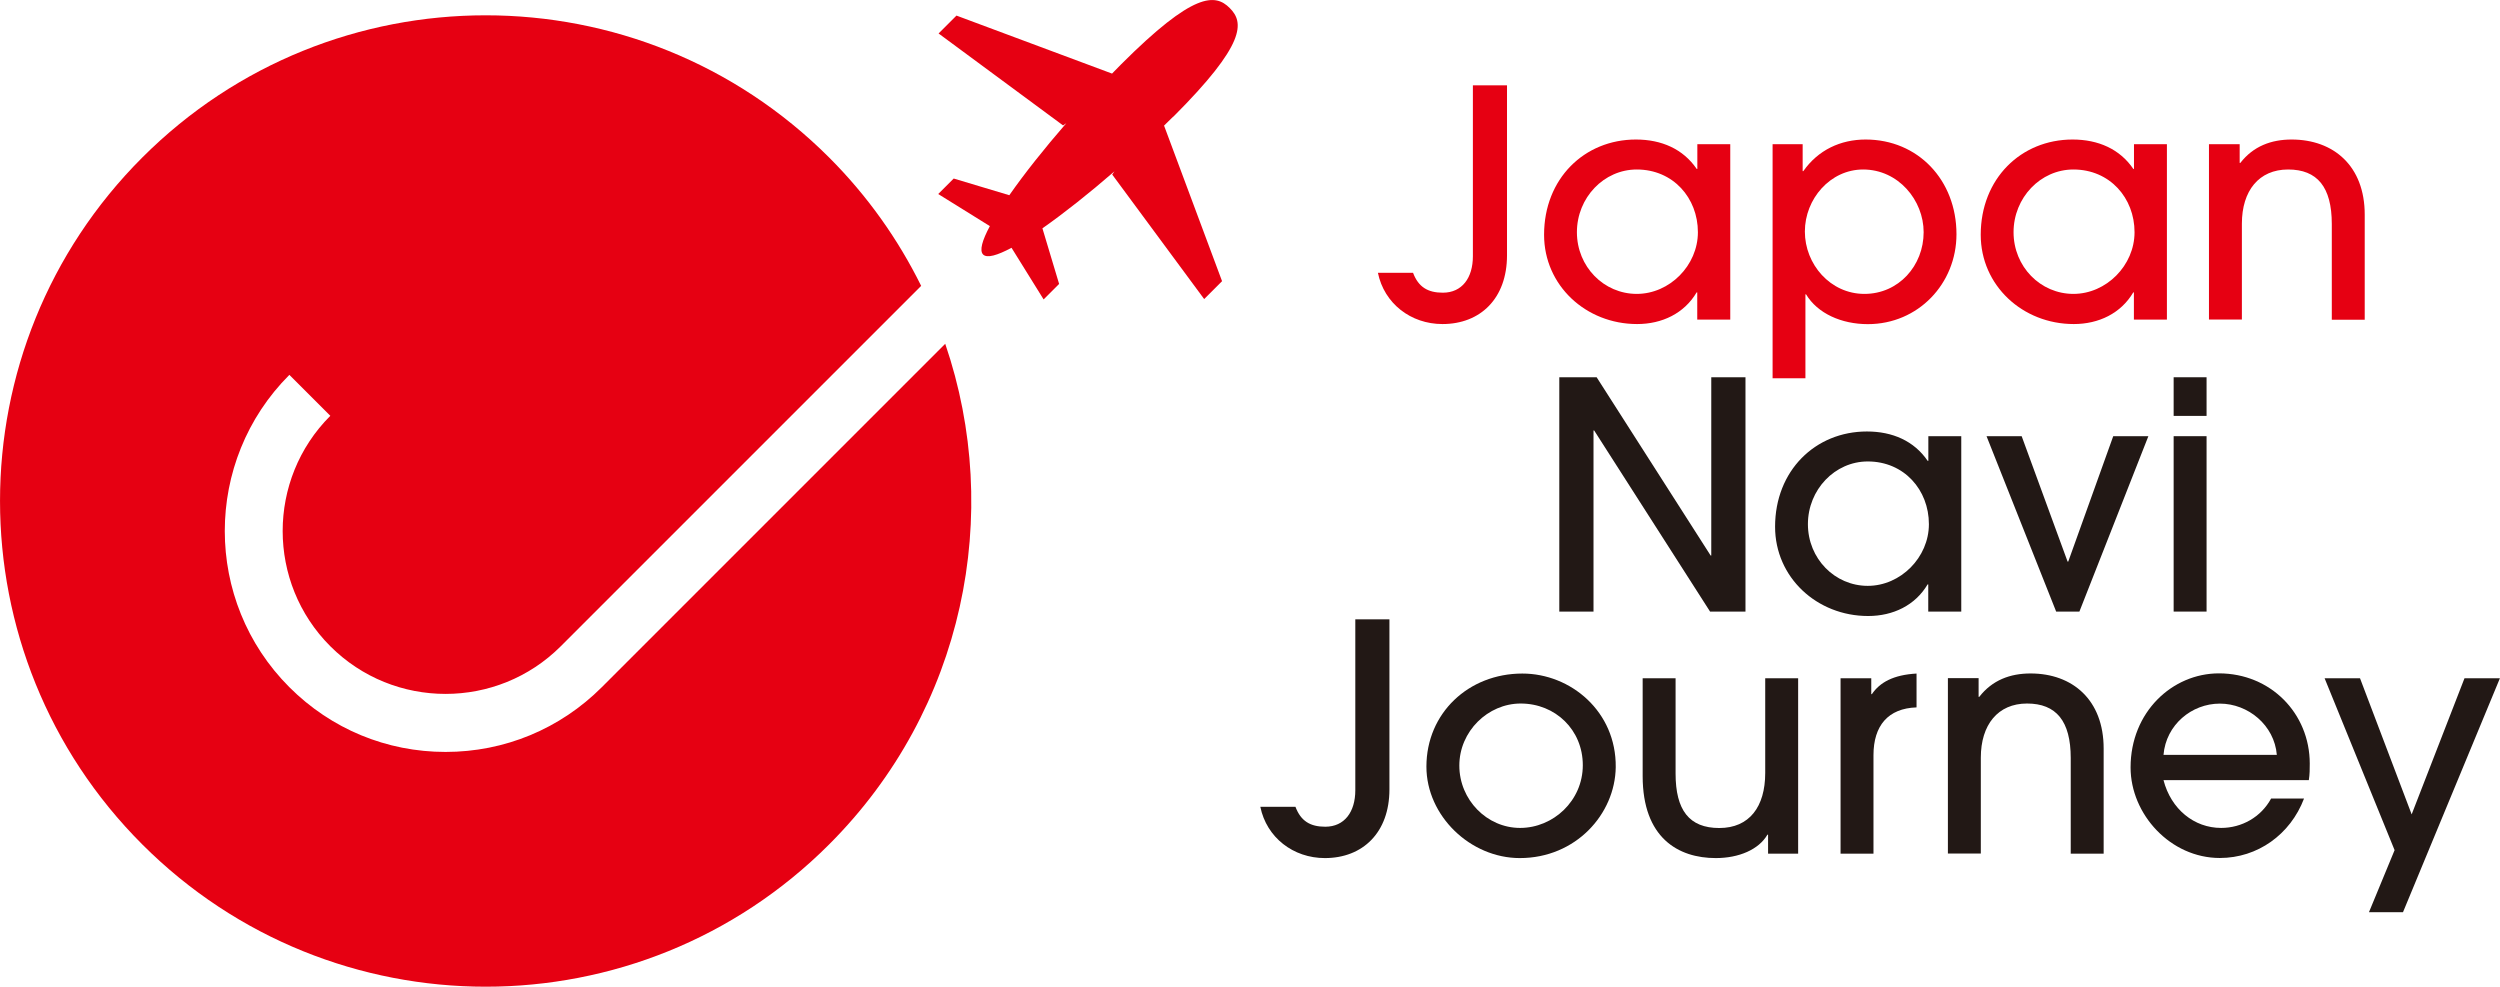 <?xml version="1.0" encoding="UTF-8"?>
<svg id="_レイヤー_2" data-name="レイヤー 2" xmlns="http://www.w3.org/2000/svg" viewBox="0 0 271.1 106.99">
  <defs>
    <style>
      .cls-1 {
        fill: #221815;
      }

      .cls-2 {
        fill: #e60012;
      }
    </style>
  </defs>
  <g id="_レイヤー_1-2" data-name="レイヤー 1">
    <g>
      <path class="cls-2" d="M65.26,74.52c-4.52,4.52-10.54,7.02-16.94,7.02s-12.41-2.49-16.94-7.02c-9.34-9.34-9.34-24.53,0-33.87l4.44,4.44c-6.89,6.89-6.89,18.1,0,24.99,6.89,6.89,18.1,6.89,24.99,0l39.08-39.08c-2.48-5.02-5.8-9.74-9.98-13.92C69.34-3.48,35.99-3.48,15.43,17.08c-20.57,20.57-20.57,53.92,0,74.49,20.57,20.57,53.92,20.57,74.48,0,14.68-14.68,18.88-35.88,12.59-54.29l-37.25,37.25Z"/>
      <g>
        <path class="cls-2" d="M159.71,9.25h3.71v18.44c0,4.67-2.88,7.45-7,7.45-3.43,0-6.32-2.23-7-5.56h3.81c.58,1.55,1.61,2.16,3.23,2.16,2.09,0,3.26-1.61,3.26-3.95V9.25Z"/>
        <path class="cls-2" d="M184.05,34.66v-2.95h-.07c-1.34,2.27-3.74,3.43-6.45,3.43-5.56,0-10.09-4.19-10.09-9.68,0-6.08,4.36-10.33,9.96-10.33,2.78,0,5.12,1.03,6.59,3.19h.07v-2.68h3.57v19.02h-3.57ZM184.12,25.18c0-3.71-2.68-6.8-6.63-6.8-3.57,0-6.49,3.06-6.49,6.8s2.92,6.69,6.49,6.69,6.63-3.09,6.63-6.69Z"/>
        <path class="cls-2" d="M192.22,41.01V15.64h3.26v2.92h.07c1.61-2.3,4.05-3.43,6.76-3.43,5.67,0,9.85,4.39,9.85,10.27,0,5.36-4.15,9.75-9.61,9.75-2.88,0-5.46-1.17-6.7-3.23h-.07v9.1h-3.57ZM208.6,25.18c0-3.47-2.75-6.8-6.56-6.8-3.57,0-6.32,3.19-6.32,6.73s2.75,6.76,6.46,6.76,6.42-3.06,6.42-6.69Z"/>
        <path class="cls-2" d="M231.4,34.66v-2.95h-.07c-1.34,2.27-3.74,3.43-6.45,3.43-5.56,0-10.09-4.19-10.09-9.68,0-6.08,4.36-10.33,9.96-10.33,2.78,0,5.12,1.03,6.59,3.19h.07v-2.68h3.57v19.02h-3.57ZM231.47,25.18c0-3.71-2.68-6.8-6.63-6.8-3.57,0-6.49,3.06-6.49,6.8s2.92,6.69,6.49,6.69,6.63-3.09,6.63-6.69Z"/>
        <path class="cls-2" d="M252.86,34.66v-10.37c0-4.02-1.58-5.91-4.74-5.91s-5.01,2.3-5.01,5.87v10.4h-3.57V15.64h3.33v2.03h.07c1.41-1.82,3.36-2.54,5.56-2.54,4.57,0,7.93,2.88,7.93,8.14v11.4h-3.57Z"/>
        <path class="cls-1" d="M185.44,66.32l-12.57-19.64h-.07v19.64h-3.71v-25.41h4.05l12.36,19.33h.07v-19.33h3.71v25.41h-3.85Z"/>
        <path class="cls-1" d="M209.1,66.32v-2.95h-.07c-1.34,2.27-3.74,3.43-6.45,3.43-5.56,0-10.09-4.19-10.09-9.68,0-6.08,4.36-10.33,9.96-10.33,2.78,0,5.12,1.03,6.59,3.19h.07v-2.68h3.57v19.02h-3.57ZM209.17,56.84c0-3.71-2.68-6.8-6.63-6.8-3.57,0-6.49,3.06-6.49,6.8s2.92,6.69,6.49,6.69,6.63-3.09,6.63-6.69Z"/>
        <path class="cls-1" d="M222.97,66.32l-7.55-19.02h3.81l4.98,13.6h.07l4.88-13.6h3.81l-7.48,19.02h-2.51Z"/>
        <path class="cls-1" d="M235.71,45.1v-4.19h3.57v4.19h-3.57ZM235.71,66.32v-19.02h3.57v19.02h-3.57Z"/>
        <path class="cls-1" d="M146.96,67.16h3.71v18.44c0,4.67-2.88,7.45-7,7.45-3.43,0-6.32-2.23-7-5.56h3.81c.58,1.55,1.61,2.16,3.23,2.16,2.09,0,3.26-1.61,3.26-3.95v-18.54Z"/>
        <path class="cls-1" d="M164.81,93.05c-5.36,0-10.13-4.57-10.13-9.92,0-5.8,4.57-10.09,10.4-10.09,5.25,0,10.2,4.12,10.13,10.16-.07,5.08-4.33,9.85-10.4,9.85ZM164.91,76.29c-3.57,0-6.66,3.02-6.66,6.73s2.99,6.76,6.59,6.76,6.8-2.95,6.8-6.8-2.99-6.69-6.73-6.69Z"/>
        <path class="cls-1" d="M191.73,92.57v-2.06h-.07c-.93,1.61-3.09,2.54-5.6,2.54-4.08,0-7.93-2.2-7.93-8.89v-10.61h3.57v10.33c0,3.98,1.48,5.91,4.74,5.91s4.98-2.3,4.98-5.97v-10.27h3.57v19.02h-3.26Z"/>
        <path class="cls-1" d="M199.59,92.57v-19.02h3.33v1.72h.07c.86-1.27,2.33-2.09,4.84-2.23v3.67c-3.09.1-4.67,1.99-4.67,5.18v10.68h-3.57Z"/>
        <path class="cls-1" d="M224.55,92.57v-10.37c0-4.02-1.58-5.91-4.74-5.91s-5.01,2.3-5.01,5.87v10.4h-3.57v-19.02h3.33v2.03h.07c1.41-1.82,3.36-2.54,5.56-2.54,4.57,0,7.93,2.88,7.93,8.14v11.4h-3.57Z"/>
        <path class="cls-1" d="M234.61,84.6c.82,3.16,3.33,5.18,6.25,5.18,2.23,0,4.33-1.17,5.42-3.19h3.57c-1.48,3.91-5.05,6.45-9.13,6.45-5.36,0-9.68-4.74-9.68-9.82,0-6.01,4.53-10.2,9.58-10.2,5.6,0,9.85,4.33,9.85,9.79,0,.58,0,1.13-.1,1.79h-15.76ZM246.9,81.86c-.27-3.23-3.12-5.56-6.18-5.56s-5.84,2.3-6.11,5.56h12.29Z"/>
        <path class="cls-1" d="M256.89,98.92l2.78-6.73-7.59-18.64h3.84l5.6,14.76,5.73-14.76h3.84l-10.51,25.37h-3.71Z"/>
      </g>
      <path class="cls-2" d="M127.23,12.66c7.9-7.9,7.69-10.23,6.12-11.79-1.57-1.57-3.9-1.77-11.79,6.12-.32.32-.65.65-.97.99l-16.87-6.29-1.94,1.94,13.5,9.97.35-.24c-2.37,2.73-4.55,5.47-6.18,7.81l-6.03-1.81-1.68,1.68,5.6,3.48c-.83,1.55-1.15,2.66-.73,3.08.42.42,1.53.1,3.08-.73l3.48,5.6,1.68-1.68-1.81-6.03c2.34-1.64,5.08-3.81,7.81-6.18l-.24.35,9.97,13.5,1.94-1.94-6.29-16.87c.33-.32.66-.65.99-.97Z"/>
    </g>
  </g>
</svg>